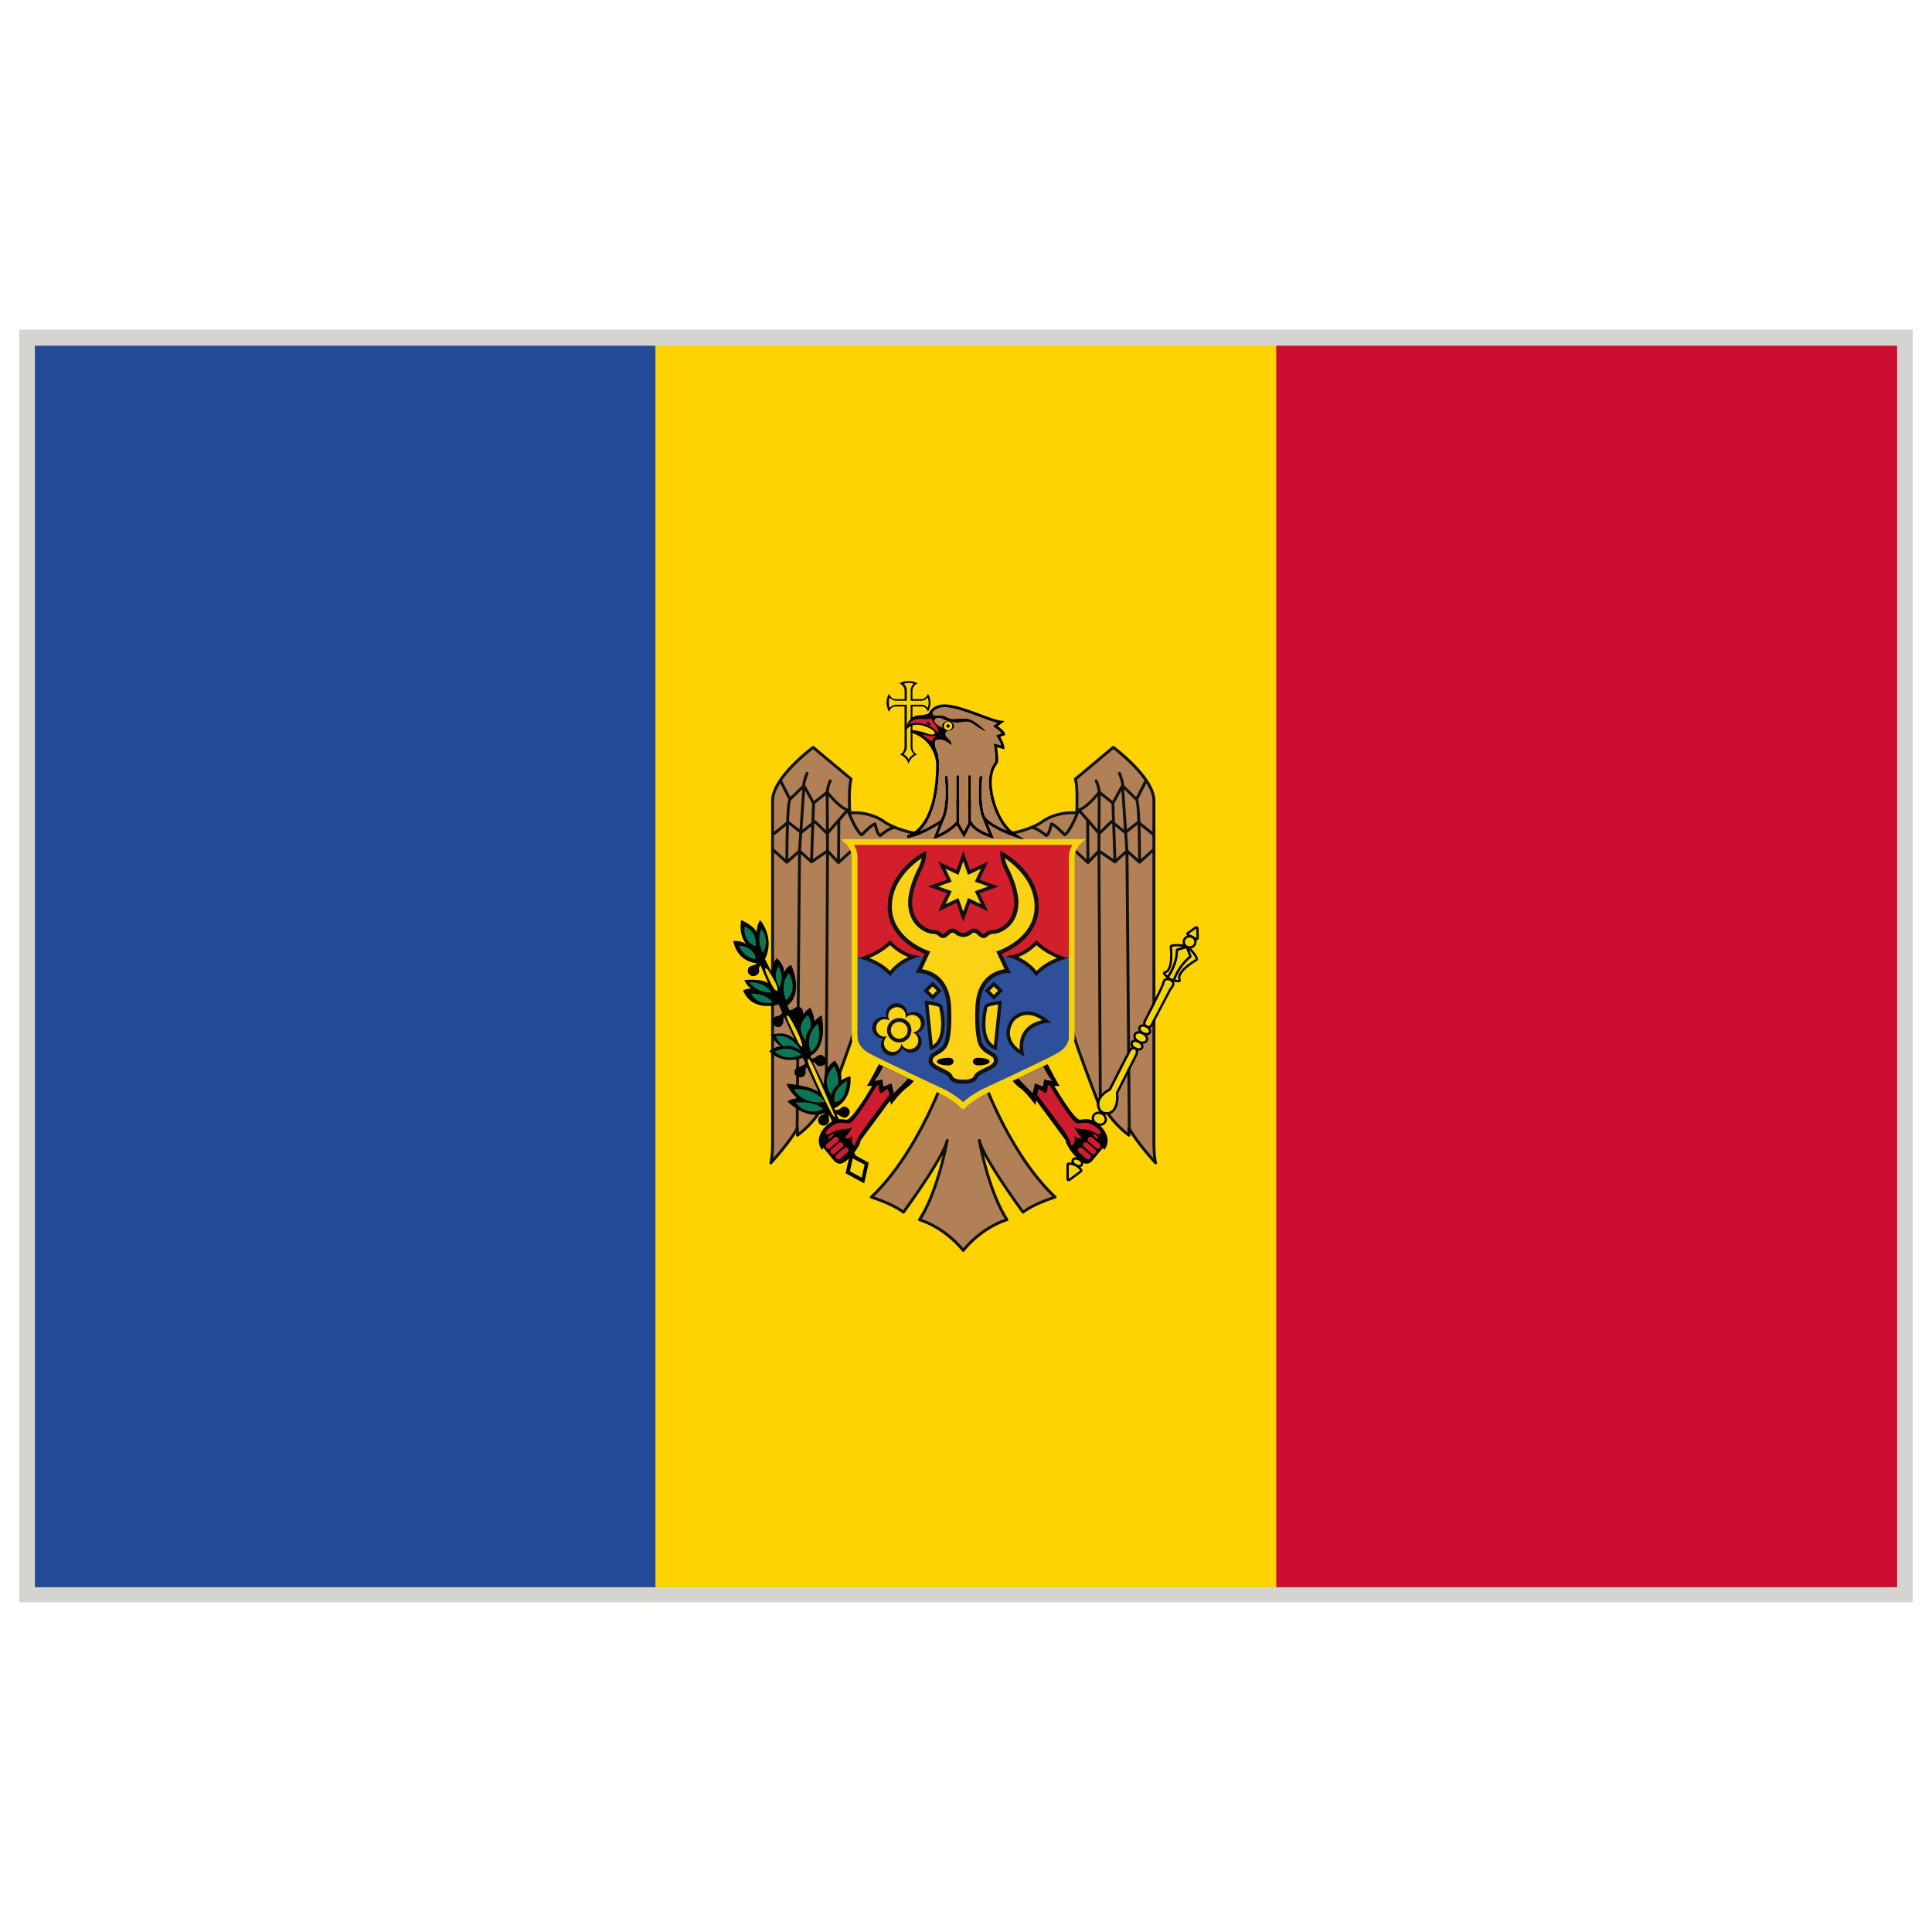 <svg xmlns="http://www.w3.org/2000/svg"
 version="1.1" 
 xmlns:xlink="http://www.w3.org/1999/xlink" width="512" height="512" x="0" y="0" viewBox="0 0 283.46 283.46" style="enable-background:new 0 0 512 512" xml:space="preserve">
 <g>
 <path fill="#d6d4d1" d="M2.835 48.375h277.794v186.714H2.835z" opacity="1" data-original="#d6d4d1"></path><path fill="#244b98" d="M5.118 50.721h91.074v182.155H5.118z" opacity="1" data-original="#244b98"></path><path fill="#ffd201" d="M96.192 50.721h91.073v182.155H96.192z" opacity="1" data-original="#ffd201"></path><path fill="#cb0d30" d="M187.25 50.721h91.09v182.155h-91.09z" opacity="1" data-original="#cb0d30"></path><path d="M136.167 101.796c-.353.8-.934.776-.934.776h-1.364v-1.208c0-.808.745-1.083.745-1.083-.4-.353-1.318-.353-1.318-.353s-.917 0-1.317.353c0 0 .745.275.745 1.083v1.208h-1.365s-.58.023-.941-.776c0 0-.345.564-.345 1.302s.368 1.326.368 1.326.243-.769.918-.769h1.357v5.961s0 .816-.698 1.075c0 0 .98.313 1.278 1.381.298-1.067 1.279-1.381 1.279-1.381-.698-.259-.698-1.075-.698-1.075v-5.961h1.356c.675 0 .918.769.918.769s.369-.589.369-1.326-.353-1.302-.353-1.302z" fill="#000000" opacity="1" data-original="#000000"></path><path fill="#f4d50a" d="M136.136 102.345c-.479.479-.918.463-.918.463h-1.6v-1.537c0-.628.438-.934.438-.934-.203-.126-.729-.149-.729-.149s-.519.023-.723.149c0 0 .439.306.439.934v1.537h-1.607s-.432.016-.918-.463c0 0-.259.815.023 1.521 0 0 .368-.471.879-.471h1.623v6.205s.055.518-.471 1.044c0 0 .754.446.754.901 0-.455.753-.901.753-.901-.526-.526-.463-1.044-.463-1.044v-6.205h1.615c.511 0 .879.471.879.471.292-.706.026-1.521.026-1.521z" opacity="1" data-original="#f4d50a"></path><path fill="#b18057" d="M169.303 167.925v-50.448c0-3.412-5.963-7.821-5.963-7.821l-5.569 4.66c.394 1.153.204 4.966.204 4.966-1.004-.103-3.169-.056-5.021 1.255-1.521 1.066-3.748 1.561-4.502 1.71l-2.26-1.765-1.561-2.801h-5.962l-3.562 4.26-1.012.282c-.824-.165-2.942-.659-4.409-1.687-1.852-1.311-4.008-1.357-5.013-1.255 0 0-.196-3.813.204-4.966l-5.562-4.66s-5.978 4.409-5.978 7.821v50.448s0 1.749-.251 2.706c0 0 2.918-3.161 3.914-5.17v1.105s3.46-2.455 4.213-5.664v1.701s4.063-10.479 4.063-11.437l12.936 7.68s-3.805 10.629-10.379 16.795c0 0 3.013.909 4.715 2.212 0 0 5.82-7.876 6.417-10.533 0 0-1.302 7.42-4.063 11.633 0 0 3.515.957 6.425 4.519 2.902-3.562 6.417-4.519 6.417-4.519-2.764-4.213-4.063-11.643-4.063-11.643.604 2.667 6.416 10.543 6.416 10.543 1.71-1.303 4.706-2.212 4.706-2.212-6.557-6.166-10.369-16.795-10.369-16.795l12.928-7.68c0 .957 4.063 11.437 4.063 11.437v-1.701c.755 3.209 4.222 5.664 4.222 5.664v-1.106c1.004 2.009 3.905 5.17 3.905 5.17-.249-.955-.249-2.704-.249-2.704z" opacity="1" data-original="#b18057"></path><path fill="#101211" d="M169.522 167.925v-50.449c0-3.475-5.805-7.813-6.057-7.993a.224.224 0 0 0-.267.008l-5.569 4.659c-.063.056-.094.149-.063.235.33.949.235 3.844.204 4.66-.172-.008-.329-.008-.502-.008-.957 0-2.792.172-4.438 1.325-1.43 1.004-3.563 1.498-4.314 1.647l-2.157-1.671-1.538-2.769a.217.217 0 0 0-.188-.11h-5.962a.22.22 0 0 0-.165.078l-3.522 4.213-.894.251c-.855-.173-2.871-.659-4.275-1.64-1.64-1.153-3.483-1.325-4.433-1.325-.172 0-.337 0-.502.008-.039-.816-.133-3.711.196-4.66a.218.218 0 0 0-.063-.235l-5.569-4.659a.213.213 0 0 0-.26-.008c-.242.181-6.048 4.519-6.048 7.993v50.448c0 .008-.008 1.732-.251 2.65-.016.094.016.194.11.244.078.047.188.021.251-.05.109-.116 2.338-2.549 3.545-4.493v.289c0 .078.048.148.11.188.078.03.157.03.22-.017.133-.088 2.714-1.946 3.883-4.559v.423c0 .104.07.196.173.212a.224.224 0 0 0 .243-.133c.376-1.005 3.562-9.202 4.016-11.171l12.521 7.429c-.518 1.357-4.252 10.896-10.269 16.545a.266.266 0 0 0-.063.203c.023.078.078.141.148.156.031.018 2.997.91 4.652 2.182a.25.25 0 0 0 .156.047.251.251 0 0 0 .142-.095c.188-.251 3.813-5.185 5.569-8.503-.604 2.518-1.78 6.637-3.562 9.366-.039.047-.047.126-.023.188s.079.107.142.141c.039 0 3.482.973 6.314 4.438.039.048.102.063.165.063h.07a.293.293 0 0 0 .095-.078c2.832-3.452 6.275-4.426 6.306-4.426a.272.272 0 0 0 .142-.141c.024-.063.017-.143-.017-.188-1.779-2.729-2.965-6.864-3.562-9.366 1.759 3.317 5.373 8.252 5.563 8.503a.162.162 0 0 0 .141.079c.063.017.109 0 .157-.031 1.663-1.271 4.612-2.163 4.644-2.182.079-.017.127-.078.157-.156.017-.063-.017-.142-.063-.203-6.023-5.647-9.75-15.188-10.269-16.553l12.513-7.421c.471 1.961 3.641 10.166 4.031 11.171.031.094.125.148.235.133a.224.224 0 0 0 .173-.212v-.423c1.176 2.611 3.749 4.471 3.875 4.56.063.047.141.047.221.016a.227.227 0 0 0 .108-.188v-.29c1.208 1.945 3.437 4.377 3.546 4.494.063.071.173.096.251.049.095-.049.142-.15.108-.244-.231-.911-.231-2.637-.231-2.644zm-.439-43.405c0 .008-.017.008-.017.017l-1.662 1.49c0-1.044-.016-3.021-.079-4.848l1.758 1.403zm0-2.486-1.771-1.428c-.063-1.521-.173-2.855-.329-3.318l1.208-2.361c.533.863.895 1.734.895 2.55v4.557zm-4.127.267.157 2.464-1.334 1.216-.155-4.746zm-1.364-1.632-.096-2.792 1.037-1.867.375 5.719zm1.348-4.864 1.632 1.608c.142.204.235 1.404.298 3.052v.008l-1.537 1.2zm1.962 5.186c.048 1.498.078 3.287.078 5.036l-1.429-1.279-.172-2.564zm-3.562-11.068c.611.471 3.092 2.455 4.598 4.62a.158.158 0 0 0-.079.078l-1.177 2.299-1.741-1.694c-.047-.761-.485-1.797-.502-1.844-.047-.109-.173-.165-.282-.109-.109.039-.156.164-.109.274.125.29.408 1.059.473 1.607 0 .008-.018.008-.018.017l-1.287 2.337-1.725-1.396a5.62 5.62 0 0 0-.472-1.639.217.217 0 0 0-.282-.103.221.221 0 0 0-.095.29c0 .008.346.729.424 1.499-.532.682-1.944 2.274-2.84 2.463l-.017.008c.031-1.099.063-3.264-.188-4.244zm-.235 10.895.078.063.173 5.154-1.914-1.303.016-2.313zm-1.647 1.004.031-5.161 1.586 1.271.077 2.416a.186.186 0 0 0-.22.039zm-2.825-2.902c.88-.368 1.884-1.459 2.433-2.095l-.03 4.856zm2.401 3.412-.016 2.433-1.191 1.255-.031-5.115zm-7.953-1.623c1.537-1.083 3.278-1.248 4.188-1.248.188 0 .36.008.502.024-.394.925-1.021 2.235-1.537 2.714-.471-.471-1.506-1.475-1.944-1.53-.109-.016-.221.071-.234.165-.143.667-.377 1.311-.533 1.498-.283-.228-.973-.753-1.538-.988.373-.189.749-.4 1.096-.635zm-27.7-1.248c.902 0 2.644.165 4.189 1.248.345.235.722.446 1.105.635-.572.235-1.271.761-1.553.988-.157-.188-.385-.831-.525-1.498-.023-.094-.126-.181-.235-.165-.439.056-1.475 1.06-1.945 1.53-.526-.479-1.153-1.781-1.546-2.714.157-.016.322-.024.51-.024zm-6.079-9.538 5.334 4.463c-.267.98-.235 3.146-.204 4.244l-.016-.008c-.895-.188-2.298-1.781-2.824-2.463a4.69 4.69 0 0 1 .416-1.499c.055-.109.008-.228-.094-.29a.23.23 0 0 0-.29.103 5.275 5.275 0 0 0-.455 1.639l-1.741 1.396-1.287-2.337c0-.009 0-.009-.008-.017.07-.549.346-1.317.479-1.607a.215.215 0 0 0-.125-.274c-.103-.056-.235 0-.275.109-.023.047-.455 1.083-.51 1.844l-1.741 1.694-1.177-2.299a.128.128 0 0 0-.078-.078c1.505-2.165 3.999-4.15 4.596-4.62zm2.306 11.758-.032-4.856c.55.636 1.562 1.727 2.433 2.095zm1.247-.777-.039 5.115-1.192-1.255-.016-2.433zm-3.302-.086 1.632 1.601.016 2.313-1.914 1.303.181-5.154zm-.063-.471.078-2.416 1.585-1.271.031 5.161-1.475-1.436c-.062-.069-.148-.069-.219-.038zm-3.703.126c-.008-.008-.016-.008-.016-.008.063-1.647.173-2.848.299-3.052l1.639-1.608-.399 5.868zm1.483 1.71-.172 2.564-1.436 1.279c.008-1.749.031-3.538.094-5.036zm.423.118 1.334-1.066-.165 4.746-1.333-1.216zm.039-.573.385-5.719 1.027 1.867-.094 2.792zm-3.262-6.801 1.192 2.361c-.157.463-.259 1.797-.322 3.318l-1.78 1.428v-4.558c0-.807.36-1.686.91-2.549zm-.91 7.656 1.757-1.403a153.22 153.22 0 0 0-.078 4.848l-1.647-1.49c-.016-.009-.023-.009-.031-.017zm0 45.342v-42.839l1.741 1.576h.016a.188.188 0 0 0 .268 0h.008l1.498-1.341-.346 40.179c-.769 1.442-2.455 3.452-3.311 4.425.126-.911.126-1.946.126-2zm3.655-1.789v-.675a.214.214 0 0 0-.047-.133l.346-40.007 1.403 1.286s.008 0 .008.008c.032.023.071.047.11.047h.024c.016 0 .023-.008.039-.008.031-.008.055-.008.078-.023l2.024-1.38-.196 35.605c-.588 2.503-2.91 4.566-3.789 5.28zm40.368-14.967c0-.071-.047-.142-.108-.188a.252.252 0 0 0-.222.009l-12.928 7.672c-.086.047-.125.157-.094.259.039.102 3.805 10.465 10.166 16.63-.8.281-2.855 1.004-4.251 2.009-.862-1.177-5.72-7.915-6.252-10.284-.032-.117-.142-.188-.252-.164a.218.218 0 0 0-.172.25c.016.07 1.294 7.227 3.944 11.469-.869.3-3.646 1.412-6.086 4.301-2.447-2.889-5.217-3.985-6.088-4.283 2.644-4.26 3.923-11.414 3.938-11.482.023-.117-.055-.229-.165-.244a.2.2 0 0 0-.251.158c-.541 2.367-5.404 9.105-6.26 10.282-1.389-1.005-3.443-1.728-4.26-2.009 6.378-6.165 10.135-16.527 10.175-16.63a.224.224 0 0 0-.095-.259l-12.936-7.672a.221.221 0 0 0-.22 0 .221.221 0 0 0-.109.181c0 .611-2.04 6.142-3.624 10.291v-.063l.188-36.015 1.239 1.311c.047.047.094.07.156.07a.19.19 0 0 0 .142-.055l2.307-2.11a.205.205 0 0 0 .016-.298.21.21 0 0 0-.298-.016l-1.946 1.78.048-5.656 1.02-1.177c.329.816 1.231 2.919 2.008 3.437a.215.215 0 0 0 .274-.031c.573-.597 1.287-1.239 1.647-1.459.157.666.455 1.568.879 1.623h.023a.225.225 0 0 0 .142-.047c.518-.424 1.482-1.106 1.866-1.106a.243.243 0 0 0 .126-.039c1.114.455 2.228.714 2.784.824a.224.224 0 0 0 .103 0l1.004-.29a.29.29 0 0 0 .11-.071l3.49-4.188h5.741l1.498 2.697c.018.031.031.055.057.07l2.27 1.758c.047.039.107.047.172.039a15.73 15.73 0 0 0 2.887-.84.172.172 0 0 0 .109.039c.394 0 1.35.683 1.883 1.106a.18.18 0 0 0 .127.047h.031c.424-.055.721-.957.877-1.623.36.22 1.066.862 1.646 1.459a.208.208 0 0 0 .268.031c.784-.518 1.68-2.62 2.01-3.437l1.02 1.177.047 5.656-1.945-1.78c-.078-.079-.22-.071-.297.016-.08.086-.063.219.016.298l2.307 2.11a.223.223 0 0 0 .143.055.206.206 0 0 0 .156-.07l1.239-1.311.204 35.904v.172c-1.605-4.152-3.644-9.681-3.644-10.293zm7.843 14.292v.675c-.877-.714-3.199-2.776-3.779-5.271l-.204-35.613 2.022 1.38c.031.016.063.016.08.023.016 0 .031.008.047.008h.016c.047 0 .078-.023.109-.047 0-.008.016-.008.016-.008l1.396-1.286.346 40.007a.204.204 0 0 0-.049.132zm.471.039-.329-40.179 1.49 1.341c.047.032.077.056.142.056a.177.177 0 0 0 .125-.056h.016l1.742-1.576v42.839c0 .055.018 1.09.125 2-.847-.972-2.541-2.982-3.311-4.425z" opacity="1" data-original="#101211"></path><path d="m148.922 122.795 1.695.558-1.509-.941c-2.792-1.758-3.819-6.417-3.563-8.315.149-1.114.426-1.514.629-1.813.125-.195.25-.376.273-.658.039-.455-.086-1.467-.156-1.985l1.082.299-.021-.307c-.039-.533-.395-1.185-.598-1.529l.723-.267-.021-.173c-.047-.321-.637-.815-1.061-1.121l1.014-.754-.541-.055c-.613-.063-1.728-.479-2.91-.918-1.642-.611-3.5-1.294-4.919-1.443-1.78-.18-2.518.714-2.808 1.311-.283.117-.69.212-1.295.251-1.992.125-2.008 2.196-2.008 2.196 1.035-1.373 2.784-.651 3.671-.165.879.494.745 1.146-.737.597a6.886 6.886 0 0 0-1.192-.322c-.525-.109-.847-.117-1.051-.086v.321c2.36.714 3.278 2.408 3.616 3.797.086.432.117.737.117.737 0 9.79-4.235 10.52-4.275 10.527l.048.416c1.475-.149 3.647-1.381 4.659-1.992l-.832 2.117.424-.133c1.42-.447 2.558-1.436 3.005-1.859l1.059 1.797.949-1.813c.87 1.2 2.896 1.797 2.989 1.828l.414.117-.854-2.149c.017-.016.022-.023.039-.031 1.42 1.105 3.82 1.913 3.945 1.96zm-4.996-8.966a.222.222 0 0 0-.235.188c-.299 3.733.147 5.451.549 6.236l.831 2.086c-.705-.267-2.055-.878-2.502-1.796l-.102-.22v-6.385a.217.217 0 0 0-.213-.211.214.214 0 0 0-.211.211v6.88l-.628 1.177-.683-1.161v-6.896a.216.216 0 0 0-.211-.211.217.217 0 0 0-.213.211v6.605l-.039.047c-.016.008-1.113 1.185-2.588 1.789l.854-2.182c.393-.808.816-2.541.518-6.181-.008-.11-.117-.196-.228-.188a.21.21 0 0 0-.195.228c.36 4.424-.377 5.883-.69 6.307-.447.282-1.758 1.083-3.052 1.632 1.239-1.153 2.714-3.647 2.879-9.045.016-.36.016-.667.008-.941v-.023c-.016-.683-.102-1.113-.165-1.356-.094-.393-.965-2.048.056-2.118 1.012-.079 1.938.878 1.938.878s.203-.471-.542-1.113c-.761-.628 0-1.067 0-1.067l-1.286-.729c-1.271-.737-.393-1.451.439-1.02.823.432 1.969.659 2.855.51s1.185-.149 2.009.471c.832.62 1.678.918 1.678.918s-1.223-1.255-2.219-1.726c-.997-.471-2.111-.047-2.95-.173-.848-.134-.738-.597-2.056-.502-.784.055-.753-.274-.612-.541.354-.385.98-.729 2.079-.62 1.365.142 3.192.816 4.809 1.42.979.369 1.866.69 2.519.848l-.65.486.242.172c.434.299.85.651 1.021.863l-.831.313.156.22c.008.008.446.659.604 1.239l-1.092-.298.057.321c0 .023.244 1.64.194 2.213-.016.172-.086.267-.202.446-.213.314-.533.785-.697 1.993-.244 1.788.523 5.671 2.697 7.876-1.191-.502-2.88-1.342-3.351-2.229h-.009c-.307-.839-.604-2.486-.346-5.624a.21.21 0 0 0-.194-.228z" fill="#000000" opacity="1" data-original="#000000"></path><path fill="#b28056" d="M145.125 114.033c.164-1.208.486-1.679.699-1.993.116-.18.188-.274.202-.446.048-.573-.194-2.189-.194-2.213l-.057-.321 1.092.298c-.158-.58-.598-1.231-.604-1.239l-.156-.22.831-.313c-.172-.212-.588-.564-1.021-.863l-.244-.172.652-.486c-.652-.157-1.539-.479-2.52-.848-1.616-.604-3.443-1.278-4.809-1.42-1.099-.109-1.726.235-2.079.62-.141.267-.172.596.612.541 1.317-.095 1.208.368 2.056.502.839.126 1.953-.298 2.949.173s2.221 1.726 2.221 1.726-.848-.298-1.68-.918c-.822-.62-1.122-.62-2.008-.471-.887.149-2.032-.078-2.855-.51-.832-.432-1.71.282-.439 1.02l1.286.729s-.761.439 0 1.067c.745.643.542 1.113.542 1.113s-.926-.957-1.938-.878c-1.021.07-.149 1.726-.056 2.118.063.243.149.674.165 1.356v.023c.008.274.008.581-.008.941-.165 5.397-1.64 7.892-2.879 9.045 1.294-.549 2.604-1.35 3.052-1.632.313-.424 1.051-1.883.69-6.307a.211.211 0 0 1 .195-.228c.11-.008.22.078.228.188.299 3.64-.125 5.373-.518 6.181l-.854 2.182c1.475-.604 2.572-1.781 2.588-1.789l.039-.047v-6.604c0-.109.095-.211.213-.211.117 0 .211.102.211.211v6.895l.683 1.161.628-1.177V113.938c0-.109.094-.211.212-.211.117 0 .211.102.211.211v6.386l.103.22c.447.918 1.798 1.529 2.502 1.796l-.831-2.086c-.4-.785-.848-2.503-.549-6.236.016-.11.117-.196.234-.188s.203.109.195.228c-.26 3.138.041 4.785.346 5.624h.009c.471.887 2.157 1.727 3.351 2.229-2.172-2.207-2.94-6.09-2.698-7.878z" opacity="1" data-original="#b28056"></path><path d="M139.972 106.517c0 .385-.392.69-.87.69-.486 0-.871-.306-.871-.69s.385-.689.871-.689c.478 0 .87.306.87.689z" fill="#000000" opacity="1" data-original="#000000"></path><path fill="#ffd201" d="M139.713 106.517a.612.612 0 1 1-1.224 0 .612.612 0 0 1 1.224 0z" opacity="1" data-original="#ffd201"></path><path d="M139.353 106.517c0 .142-.11.251-.251.251a.254.254 0 0 1-.26-.251c0-.141.118-.259.26-.259.14.001.251.119.251.259z" fill="#000000" opacity="1" data-original="#000000"></path><path fill="#cf1f31" d="M137.297 106.447c-.354-.439-.62-.996-.62-.996s-.47.094-1.679.039c-1.216-.063-1.631.761-1.631.761 2.698-.847 4.354 1.396 4.354 1.396s-.063-.76-.424-1.2zm-1.302-.533c.486-.204.51.557.51.557-.887-.267-.51-.557-.51-.557z" opacity="1" data-original="#cf1f31"></path><path fill="#cf1c30" d="M135.297 107.679s1.09.463 2.031.274c0 0-.588.667-.611.84 0 0-1.036-.605-1.42-1.114z" opacity="1" data-original="#cf1c30"></path><path fill="#f5d50a" d="M155.7 155.145c2.039-1.208 1.961-2.948 1.961-2.995v-26.296c0-1.239.784-1.969.815-1.992l.832-.745h-35.959l.808.745c.031.023.809.753.809 1.992v26.271c0 .07-.079 1.812 1.969 3.02.392.235 11.178 5.391 11.335 5.469.023.008 1.961 1.051 2.722 1.944.009.009.017.009.024.017.016.016.016.022.023.039.023.016.047.022.07.03.016.01.031.024.047.032a.425.425 0 0 0 .157.039h.008a.36.36 0 0 0 .156-.039c.017-.008.032-.022.048-.032.023-.008.047-.016.07-.03.008-.017.016-.023.023-.039.008-.008.016-.008.023-.017.761-.895 2.697-1.938 2.697-1.938.176-.077 10.97-5.246 11.362-5.475zm-11.742 4.707c-.069.048-1.68.91-2.645 1.819-.957-.909-2.565-1.771-2.659-1.819-.095-.047-9.484-4.368-11.288-5.437-1.577-.935-1.546-2.188-1.538-2.267v-26.296c0-.808-.259-1.436-.518-1.883h32.006a3.781 3.781 0 0 0-.503 1.883v26.312c0 .063.031 1.317-1.553 2.251-1.804 1.069-11.177 5.39-11.302 5.437z" opacity="1" data-original="#f5d50a"></path><path d="M161.363 165.117c-1.208-1.114-2.008-.949-2.901-.832-.689.087-2.901-3.482-3.767-4.941.408 0 .785-.039.785-.039-.22-.181-1.334-2.321-1.772-3.178-1.412.683-3.373 1.624-5.131 2.472.204.268.549.65 1.067 1.027.909.636 2.274 2.494 2.274 2.494l.125-.65 4.313 5.844c.108.941 1.442 2.558 2.416 3.2.957.637 1.567-.307 1.567-.307l1.49-1.805.188.321c.868-1.065.554-2.502-.654-3.606z" fill="#000000" opacity="1" data-original="#000000"></path><g fill="#cf1c30"><path d="m153.691 159.146.36.174s3.076 5.248 3.906 5.436c.832.188 1.381-.376 2.525.377s1.178 1.238.801 1.294c-.378.063-.754-.485-1.727-.65-.975-.181-1.663-.095-1.932-.438 0 0 .205.549.646 1.066.454.541.347.644.347.644s-.566.094-.988-.394c0 0 .267 1.105-.408 1.45 0 0-.268-1.09-1.333-2.518-1.067-1.428-3.734-4.989-3.734-4.989l.235-.862 1.051.714c0-.001.361-.589.251-1.304zM159.638 170.113a.379.379 0 0 1-.251-.103l-1.098-.949a.398.398 0 0 1-.05-.563.397.397 0 0 1 .565-.039l1.098.949a.398.398 0 0 1-.264.705zM160.406 169.344a.429.429 0 0 1-.251-.103l-1.098-.949a.398.398 0 0 1-.049-.563.398.398 0 0 1 .564-.04l1.1.949a.409.409 0 0 1 .047.573.41.41 0 0 1-.313.133z" fill="#cf1c30" opacity="1" data-original="#cf1c30"></path><path d="M161.081 168.544a.393.393 0 0 1-.267-.102l-1.099-.949a.399.399 0 0 1-.031-.565.398.398 0 0 1 .564-.039l1.099.949c.157.142.188.399.03.563a.397.397 0 0 1-.296.143zM160.987 167.07a.179.179 0 0 1-.095-.039l-.472-.408a.145.145 0 1 1 .187-.221l.473.4a.152.152 0 0 1 .016.22c-.031.024-.062.048-.109.048z" fill="#cf1c30" opacity="1" data-original="#cf1c30"></path>
 </g><path fill="#b07f57" d="M153.049 156.449c-.031.016-.079.03-.11.055-.784.376-1.632.784-2.494 1.2-.346.165-.706.337-1.067.502.455.557 2.136 2.173 2.136 2.173l.329-1.42 1.178.455.203-1.083c.377.243 1.177.243 1.177.243-.363-.228-1.117-1.662-1.352-2.125z" opacity="1" data-original="#b07f57"></path><path fill="#d31f2c" d="M141.314 123.971h-16.003c.259.447.518 1.075.518 1.883v26.296c-.008.077-.039 1.333 1.538 2.267 1.804 1.067 11.193 5.39 11.288 5.437.094.048 1.702.91 2.659 1.819.965-.909 2.573-1.771 2.644-1.819.125-.047 9.5-4.368 11.306-5.437 1.585-.934 1.553-2.188 1.553-2.251v-26.312c0-.808.251-1.436.503-1.883z" opacity="1" data-original="#d31f2c"></path><path fill="#2e509b" d="M125.828 152.15c-.008.077-.039 1.333 1.538 2.267 1.804 1.067 11.193 5.39 11.288 5.437.094.048 1.702.91 2.659 1.819.965-.909 2.572-1.771 2.645-1.819.125-.047 9.498-4.368 11.303-5.437 1.587-.934 1.555-2.188 1.555-2.251v-11.798H125.83z" opacity="1" data-original="#2e509b"></path><path fill="#fcd217" d="M152.107 133.009c0-4.966-5.036-7.68-5.036-7.68 0 1.074.689 2.338.689 2.338 1.396 2.8 1.365 4.651 1.365 4.651 0 3.632-2.849 4.393-3.24 4.393-.385 0-.854.087-1.238.471-.385.393-.832-.078-1.186-.399-.369-.33-.793-.338-1.146.016-.353.353-.98.384-.98.384h-.024s-.628-.031-.98-.384c-.346-.354-.777-.346-1.138-.016-.361.321-.8.792-1.192.399-.385-.384-.855-.471-1.239-.471-.393 0-3.232-.761-3.232-4.393 0 0-.031-1.852 1.357-4.651 0 0 .698-1.264.698-2.338 0 0-5.044 2.714-5.044 7.68 0 4.958 5.53 6.762 5.53 6.762l-1.263 2.69s4.432-.063 4.432 5.773c0 0 .204 4.188-.675 5.318-.878 1.129-2.031.98-2.031 2.086 0 1.1 2.612 1.476 2.934 2.33.329.849 1.859.723 1.859.723s1.529.126 1.851-.723c.328-.854 2.935-1.23 2.935-2.33 0-1.104-1.151-.957-2.03-2.086-.879-1.13-.674-5.318-.674-5.318 0-5.837 4.432-5.773 4.432-5.773l-1.264-2.69c0-.001 5.53-1.804 5.53-6.762z" opacity="1" data-original="#fcd217"></path><path fill="#101211" d="M141.533 158.998c-.11 0-.188 0-.22-.008-.008.008-.087.008-.188.008-.479 0-1.616-.086-1.93-.926-.109-.268-.69-.55-1.208-.792-.815-.394-1.749-.839-1.749-1.641 0-.808.518-1.104 1.012-1.403.345-.203.737-.432 1.082-.862.659-.863.667-3.985.612-5.123 0-5.42-3.954-5.482-4.126-5.482h-.471l.195-.424 1.122-2.4c-1.208-.486-5.42-2.519-5.42-6.935 0-5.091 4.988-7.821 5.2-7.938l.439-.235v.494c0 1.146-.706 2.424-.729 2.486-1.333 2.675-1.325 4.479-1.325 4.495 0 3.326 2.549 4.095 2.934 4.095.588 0 1.082.188 1.451.564.063.063.094.063.117.063.149 0 .393-.235.573-.4l.086-.078c.486-.432 1.106-.416 1.554.031.227.212.65.29.784.298.133-.008.557-.086.776-.298.447-.447 1.066-.463 1.553-.031l.088.078c.18.165.432.4.58.4.016 0 .047 0 .109-.063.376-.376.861-.564 1.451-.564.393 0 2.926-.769 2.926-4.087 0-.023.016-1.828-1.318-4.519-.021-.047-.729-1.325-.729-2.471v-.494l.445.235c.213.117 5.192 2.848 5.192 7.938 0 4.416-4.213 6.448-5.412 6.935l1.317 2.833-.479-.009c-.164 0-4.125.063-4.125 5.468-.058 1.152-.05 4.274.609 5.139.348.432.736.659 1.083.862.502.299 1.021.597 1.021 1.403 0 .802-.94 1.247-1.756 1.641-.521.242-1.101.524-1.201.792-.317.839-1.454.925-1.925.925zm-.227-.605c.047 0 .117.009.228.009.267 0 1.177-.039 1.364-.541.188-.495.832-.793 1.507-1.122.658-.313 1.412-.676 1.412-1.1 0-.446-.204-.588-.723-.886-.368-.212-.84-.487-1.247-1.013-.917-1.186-.761-5.083-.745-5.516 0-4.948 3.1-5.858 4.283-6.024l-1.225-2.604.32-.109c.057-.016 5.313-1.797 5.313-6.479 0-3.805-3.123-6.26-4.361-7.092.165.816.589 1.593.597 1.608 1.412 2.84 1.396 4.715 1.396 4.793 0 3.828-2.987 4.683-3.536 4.683-.433 0-.771.134-1.027.393a.723.723 0 0 1-.532.235c-.386 0-.699-.29-.98-.549l-.086-.079c-.157-.133-.471-.25-.729 0-.417.424-1.1.479-1.178.479-.134 0-.808-.055-1.231-.479-.251-.25-.565-.133-.722 0l-.087.079c-.282.259-.604.549-.98.549a.744.744 0 0 1-.541-.235c-.259-.259-.596-.393-1.027-.393-.549 0-3.53-.854-3.53-4.683-.008-.078-.023-1.953 1.389-4.785.008-.016.439-.8.596-1.616-1.247.832-4.369 3.295-4.369 7.092 0 4.683 5.264 6.464 5.318 6.479l.322.109-1.216 2.604c.471.07 1.239.251 2 .761 1.035.698 2.274 2.181 2.274 5.271.017.424.181 4.321-.745 5.507-.407.524-.87.801-1.247 1.013-.51.298-.714.438-.714.886 0 .424.745.785 1.412 1.1.675.329 1.311.627 1.498 1.122.196.502 1.099.541 1.373.541.097.001.168-.008.176-.008z" opacity="1" data-original="#101211"></path><path fill="#fcd215" d="m135.967 145.316.98-.982.982.98-.98.983z" opacity="1" data-original="#fcd215"></path><path fill="#101211" d="m136.834 146.689-1.342-1.342 1.342-1.341 1.342 1.341zm-.619-1.342.619.62.62-.62-.62-.619z" opacity="1" data-original="#101211"></path>
 <path fill="#fcd215" d="m144.95 145.39.981-.98.981.981-.982.981z" opacity="1" data-original="#fcd215"></path><path fill="#101211" d="m145.816 146.689-1.342-1.342 1.342-1.341 1.341 1.341zm-.62-1.342.62.62.619-.62-.619-.619z" opacity="1" data-original="#101211"></path><path fill="#fcd215" d="M135.939 147.09s1.978.229 2.095.604c.11.377 1.161 5.021-1.396 6.056z" opacity="1" data-original="#fcd215"></path><path fill="#101211" d="m136.418 154.111-.761-7.313.313.04c1.42.164 2.197.423 2.307.784.016.047 1.357 5.191-1.545 6.361zm-.188-6.724.627 5.971c2.024-1.256.941-5.547.926-5.595-.094-.093-.784-.265-1.553-.376z" opacity="1" data-original="#101211"></path><path fill="#fcd215" d="M146.726 147.09s-1.97.229-2.086.604c-.11.377-1.169 5.021 1.388 6.056z" opacity="1" data-original="#fcd215"></path><path fill="#101211" d="m146.247 154.111-.313-.126c-2.895-1.17-1.553-6.314-1.537-6.361.102-.361.878-.62 2.298-.784l.321-.04zm.196-6.724c-.769.109-1.467.282-1.575.408.008.016-1.084 4.307.948 5.563z" opacity="1" data-original="#101211"></path><path fill="#fcd215" d="M126.832 140.57s2.307-.784 3.742-2.259c0 0 1.632 1.726 3.459 2.056 0 0-2.133.674-3.436 2.479.001 0-1.129-1.428-3.765-2.276z" opacity="1" data-original="#fcd215"></path><path fill="#101211" d="m130.605 143.269-.212-.267c-.008-.016-1.122-1.373-3.64-2.189l-.737-.243.737-.251c.023-.008 2.268-.769 3.632-2.181l.188-.196.181.196c.016.008 1.6 1.671 3.317 1.978l1.021.18-.988.314c-.016.008-2.063.674-3.303 2.385zm-3.043-2.715c1.655.644 2.62 1.491 3.021 1.898.848-1.066 1.945-1.71 2.651-2.04-1.224-.447-2.251-1.357-2.659-1.741-.981.926-2.252 1.562-3.013 1.883z" opacity="1" data-original="#101211"></path><path fill="#fcd215" d="M155.81 140.57s-2.306-.784-3.733-2.259c0 0-1.632 1.726-3.451 2.056 0 0 2.133.674 3.438 2.479-.003 0 1.125-1.428 3.746-2.276z" opacity="1" data-original="#fcd215"></path><path fill="#101211" d="m152.045 143.269-.205-.273c-1.238-1.711-3.278-2.377-3.295-2.385l-.987-.314 1.021-.18c1.727-.307 3.295-1.97 3.312-1.978l.188-.196.188.196c1.363 1.412 3.607 2.173 3.625 2.181l.736.251-.736.243c-2.512.816-3.625 2.175-3.643 2.189zm-2.636-2.855c.706.329 1.805.973 2.668 2.04.391-.407 1.348-1.255 3.012-1.898-.754-.321-2.039-.957-3.012-1.882-.409.382-1.429 1.293-2.668 1.74z" opacity="1" data-original="#101211"></path><path fill="#fcd215" d="m141.329 125.619.847 2.393 2.283-1.091-1.084 2.283 2.385.855-2.385.847 1.084 2.291-2.283-1.091-.847 2.385-.848-2.385-2.29 1.091 1.09-2.291-2.392-.847 2.392-.855-1.09-2.283 2.29 1.091z" opacity="1" data-original="#fcd215"></path><path fill="#101211" d="m141.329 135.26-.996-2.8-2.683 1.278 1.278-2.683-2.801-.996 2.801-.997-1.278-2.675 2.683 1.264.996-2.793.996 2.793 2.676-1.264-1.271 2.675 2.792.997-2.792.996 1.271 2.683-2.676-1.278zm-.706-3.506.706 1.977.698-1.977 1.897.901-.901-1.898 1.977-.697-1.978-.706.896-1.891-1.892.901-.698-1.977-.706 1.977-1.891-.901.902 1.891-1.977.706 1.977.697-.902 1.898z" opacity="1" data-original="#101211"></path><path fill="#fcd215" d="M153.551 149.843s-4.346.204-3.608 4.676c0 0-3.413-1.733-1.381-4.849 0 0 1.867-2.377 4.989.173z" opacity="1" data-original="#fcd215"></path><path fill="#101211" d="m150.288 154.972-.455-.228c-.063-.031-1.656-.854-2.069-2.408-.243-.894-.048-1.843.579-2.808.048-.071.896-1.131 2.416-1.131.957 0 1.945.425 2.966 1.247l.521.425-.677.022c-.017.008-1.789.104-2.776 1.334-.61.753-.801 1.78-.597 3.043zm.47-6.062c-1.271 0-1.992.901-2.008.918-.525.814-.699 1.624-.494 2.377.228.863.902 1.475 1.371 1.813-.108-1.177.158-2.157.771-2.911.737-.925 1.819-1.285 2.511-1.428-.739-.503-1.461-.769-2.151-.769zM134.575 148.556a1.554 1.554 0 0 0-1.436.251 1.578 1.578 0 0 0-2.855-.965c-.322.439-.377.98-.212 1.443a1.584 1.584 0 0 0-1.451.22 1.579 1.579 0 0 0-.346 2.204 1.56 1.56 0 0 0 1.311.644 1.598 1.598 0 0 0-.251 1.443 1.577 1.577 0 0 0 1.992 1.012c.51-.165.879-.564 1.02-1.044.291.408.761.684 1.295.684.87 0 1.576-.706 1.576-1.584a1.55 1.55 0 0 0-.675-1.287c.479-.156.879-.51 1.044-1.027a1.576 1.576 0 0 0-1.012-1.994zm-2.44 3.853c-.298-.433-.8-.69-1.333-.675.321-.416.416-.974.235-1.476a1.572 1.572 0 0 0 1.482-.235 1.547 1.547 0 0 0 .675 1.333 1.6 1.6 0 0 0-1.059 1.053z" opacity="1" data-original="#101211"></path><path fill="#fcd311" d="M134.23 148.971a1.278 1.278 0 0 0-1.404.439 1.27 1.27 0 0 0-.471-1.396 1.288 1.288 0 0 0-1.788.283 1.272 1.272 0 0 0-.008 1.482 1.269 1.269 0 0 0-1.482.008 1.28 1.28 0 0 0-.283 1.788c.33.455.895.62 1.396.471a1.278 1.278 0 0 0-.439 1.404 1.288 1.288 0 0 0 1.616.824c.526-.174.863-.659.879-1.186.173.494.644.847 1.2.847a1.27 1.27 0 0 0 .424-2.471 1.289 1.289 0 0 0 1.185-.879 1.284 1.284 0 0 0-.825-1.614zm-2.063 3.657a1.273 1.273 0 0 0-1.554-.793 1.286 1.286 0 0 0 .274-1.733c.558.386 1.311.26 1.718-.267-.18.644.165 1.326.801 1.553a1.286 1.286 0 0 0-1.239 1.24z" opacity="1" data-original="#fcd311">
 </path><path fill="#101211" d="M131.382 152.855a1.79 1.79 0 0 1-1.153-2.252 1.805 1.805 0 0 1 2.26-1.152 1.786 1.786 0 0 1 1.146 2.26 1.78 1.78 0 0 1-2.253 1.144z" opacity="1" data-original="#101211"></path><path fill="#fcd311" d="M131.555 152.33a1.227 1.227 0 0 1-.792-1.553 1.227 1.227 0 0 1 1.553-.792c.651.203 1.004.9.801 1.553a1.239 1.239 0 0 1-1.562.792z" opacity="1" data-original="#fcd311"></path><path d="M139.909 155.743s.008-.598-.823-.55c-.84.048-1.624.195-1.624.558 0 .353.823.563 1.632.563.807 0 .815-.571.815-.571zM142.741 155.743s-.008-.598.831-.55c.832.048 1.616.195 1.616.558 0 .353-.823.563-1.632.563-.807 0-.815-.571-.815-.571zM127.46 170.592l-.667 3.035-2.729-1.49.486-2.196-2.91-6.347s-.126.165 0 .69c.125.524-.69 1.239-1.396.628 0 0-.439-.479-.079-1.004.361-.525.612-.196.91-.604 0 0-2.416 1.255-5.554-1.702 0 0 .408-.353 1.49-.463 0 0-.988-.697-1.631-2.126 0 0 2.996.096 4.706 1.186l-1.694-3.632s-.282.234-.188.689c.11.447-.533 1.138-1.286.659-.737-.479-.173-1.312.142-1.334.306-.031 1.035-.36 1.098-.644l-.393-.729s-2.854 1.161-4.91-.98c0 0 .863-.714 1.694-.714 0 0-.926-.571-1.467-1.639 0 0 1.969-.84 3.476.572l-1.507-3.232s-.165.188-.109.503c.047.313-.22 1.043-.816.98-.604-.063-1.082-.637-.675-1.248.424-.597.628-.133 1.146-.658l.173-.204-.533-1.224s-3.836 1.255-5.209-2.04c0 0 .361-.268 1.2-.282 0 0-.557-.204-1.012-1.255 0 0 2.589-.268 3.475.479l-1.105-2.628s-.322.259-.204.729c.109.485-.557 1.059-1.2.775-.636-.281-.533-1.09-.212-1.31.313-.212.863-.188 1.091-.519 0 0-2.816-.016-3.483-3.255 0 0 1.247-.094 1.938.494 0 0-1.2-1.216-.769-3.569 0 0 2.031.918 2.243 1.805 0 0 .126-1.42.558-1.773 0 0 2.22 2.558.698 5.703l1.066 2.143s-.22-1.317.659-2.274c0 0 1.169 1.012 1.051 2.102 0 0 .416-.918 1.06-1.105 0 0 1.938 4.063-.55 5.938l.267.667s.416.048.863-.306c.447-.361 1.012-.039 1.105.337.095.377.04.604.04.604s.619-.81 1.129-.941c0 0 .62 1.357.526 1.953 0 0 .564-.564 1.074-.879 0 0 1.106 4.542-1.64 5.962l.134.369s.416.078.871-.338c.446-.407.94-.031 1.176.243.251.282.095.926-.203 1.074-.299.149-.785.299-1.146-.148-.361-.455-.455-.229-.455-.229l1.64 3.312s-.322-2.463 1.6-3.608c0 0 1.185 1.71.887 2.918 0 0 .8-.518 1.365-.588 0 0 .471 3.365-2.346 4.684l.109.281s.526.018.902-.353c.377-.385.957-.094 1.161.282.212.368-.047.934-.447 1.122-.392.188-.965-.26-.965-.26s-.298-.243-.439-.188l2.777 6.031z" fill="#000000" opacity="1" data-original="#000000"></path><g fill="#0c7754"><path d="M108.391 138.735s2.22.031 2.502 1.953c0 0-1.57.102-2.502-1.953zM109.222 135.966s1.804.314 1.671 2.855c0 0-1.836-.36-1.671-2.855zM111.724 136.288s1.303 1.482.22 3.514c-.001 0-1.067-1.765-.22-3.514zM114.195 141.77s1.012 1.312.164 3.083c0 0-1.082-1.506-.164-3.083zM115.748 142.792s1.482 2.251-.4 3.977c0-.002-1.082-2.275.4-3.977zM113.207 145.63s-.855-1.576-3.256-1.514c0 .001 1.02 1.586 3.256 1.514zM113.355 147.114s-.714-1.365-3.153-1.334c0 0 .659 1.701 3.153 1.334zM118.51 148.91s.698.832.353 2c0 0-.784.854-.611 1.789-.001 0-1.915-1.867.258-3.789zM119.977 150.165s.957 2.707-.988 4.182c-.001-.001-1.099-2.206.988-4.182zM113.795 152s.518 1.224 1.239 1.546c0 0 .918-.495 2.472.611 0 .001-1.264-2.493-3.711-2.157z" fill="#0c7754" opacity="1" data-original="#0c7754"></path><path d="M113.67 154.292s1.977-1.216 3.922.463c0-.001-2.244 1.12-3.922-.463zM122.008 160.722s-1.819-2.142.385-4.298c0 0 .784 1.356.549 2.684-.001 0-1.004.808-.934 1.614zM122.439 161.665s1.553.346 1.867-3.122c.001-.001-2.228 1.153-1.867 3.122z" fill="#0c7754" opacity="1" data-original="#0c7754"></path></g><path fill="#0a7754" d="M121.059 161.649s-1.584-2.118-4.581-1.852c0 .001 1.239 2.456 4.581 1.852z" opacity="1" data-original="#0a7754"></path><path fill="#0c7754" d="M120.753 162.74s-.823-1.225-4.009-.988c0-.001 1.428 2.157 4.009.988z" opacity="1" data-original="#0c7754"></path><path fill="#f4d50a" d="m125.114 169.957 1.749.925-.446 1.899-1.718-.927zM122.494 163.72s.149.369-.204.039c-.353-.321-3.467-6.832-3.679-7.758-.22-.926-.063-.855.377-.181.44.683 3.506 7.9 3.506 7.9zM117.223 153.145s.745 1.035.385-.203c-.354-1.247-1.616-3.483-1.789-3.702-.188-.235-.564-.52-.353.116.211.637 1.757 3.789 1.757 3.789zM112.649 142.264s-.51-.533-.345.157c.172.683 1.121 2.526 1.333 2.722.22.196.534.472.416-.227-.116-.69-1.404-2.652-1.404-2.652z" opacity="1" data-original="#f4d50a">
 </path><path d="M128.942 156.134c-.447.863-1.545 2.989-1.772 3.17 0 0 .376.039.792.039-.87 1.459-3.075 5.028-3.781 4.941-.886-.117-1.694-.282-2.895.832-1.2 1.104-1.529 2.541-.667 3.607l.188-.322 1.491 1.805s.619.941 1.584.308c.957-.644 2.291-2.259 2.4-3.2l4.322-5.844.118.65s1.372-1.858 2.282-2.494c.51-.369.855-.753 1.066-1.027-1.755-.841-3.708-1.782-5.128-2.465z" fill="#000000" opacity="1" data-original="#000000"></path><g fill="#cf1c30"><path d="m128.958 159.146-.353.174s-3.091 5.248-3.923 5.436c-.823.188-1.364-.376-2.51.377s-1.192 1.238-.815 1.294c.376.063.753-.485 1.733-.65.98-.181 1.655-.095 1.938-.438 0 0-.204.549-.659 1.066-.455.541-.337.644-.337.644s.557.094.996-.394c0 0-.282 1.105.392 1.45 0 0 .268-1.09 1.342-2.518 1.066-1.428 3.734-4.989 3.734-4.989l-.243-.862-1.052.714c0-.001-.36-.589-.243-1.304zM123.004 170.113a.392.392 0 0 0 .268-.103l1.098-.949a.396.396 0 0 0 .039-.563.397.397 0 0 0-.564-.039l-1.106.949c-.156.147-.188.398-.039.563a.407.407 0 0 0 .304.142zM122.235 169.344a.392.392 0 0 0 .259-.103l1.099-.949a.39.39 0 0 0 .039-.563.398.398 0 0 0-.564-.04l-1.099.949a.414.414 0 0 0-.039.573.435.435 0 0 0 .305.133z" fill="#cf1c30" opacity="1" data-original="#cf1c30"></path><path d="M121.561 168.544a.395.395 0 0 0 .268-.102l1.098-.949a.4.4 0 0 0 .047-.565c-.148-.164-.407-.188-.564-.039l-1.106.949a.404.404 0 0 0 .257.706zM121.655 167.07a.158.158 0 0 0 .102-.039l.471-.408a.157.157 0 0 0 .016-.213.157.157 0 0 0-.212-.008l-.471.4c-.063.055-.063.148-.016.22.031.024.071.048.11.048z" fill="#cf1c30" opacity="1" data-original="#cf1c30"></path></g><path fill="#b07f57" d="M129.594 156.449c-.235.479-.973 1.897-1.35 2.125 0 0 .809 0 1.185-.243l.204 1.083 1.169-.455.337 1.42s1.671-1.608 2.118-2.165a874.633 874.633 0 0 1-3.663-1.765z" opacity="1" data-original="#b07f57"></path><path fill="#f4d50a" d="m174.401 137.033 1.114-.809.032 1.389z" opacity="1" data-original="#f4d50a"></path><path d="m175.515 136.224.032 1.389-1.146-.58zm0-.337a.315.315 0 0 0-.204.063l-1.113.809a.328.328 0 0 0-.142.306c.016.109.079.22.188.274l1.146.58c.047.023.094.039.157.039s.125-.016.172-.055a.348.348 0 0 0 .173-.298l-.031-1.389c-.017-.133-.079-.243-.188-.298a.443.443 0 0 0-.158-.031z" fill="#000000" opacity="1" data-original="#000000">
 </path><path fill="#f4d50a" d="M175.217 138.194c0 .353-.299.643-.676.643-.375 0-.689-.29-.689-.643 0-.361.314-.651.689-.651a.66.66 0 0 1 .676.651z" opacity="1" data-original="#f4d50a"></path><path d="M174.542 137.543a.66.66 0 0 1 .676.651c0 .353-.299.643-.676.643-.375 0-.688-.29-.688-.643-.002-.361.313-.651.688-.651m0-.338c-.563 0-1.035.439-1.035.989 0 .541.473.988 1.035.988.565 0 1.021-.447 1.021-.988 0-.55-.456-.989-1.021-.989z" fill="#000000" opacity="1" data-original="#000000"></path><path fill="#f4d50a" d="m173.727 138.939-1.13.337s-.095 2.636-1.239 3.922l-.393-.393s1.365-.03.988-3.867c.001.001.44-.203 1.774.001z" opacity="1" data-original="#f4d50a"></path><path d="M172.676 138.852c.25 0 .611.016 1.051.087l-1.13.337s-.095 2.636-1.239 3.922l-.393-.393s1.365-.03.988-3.867c.001.001.189-.086.723-.086m0-.344c-.565 0-.816.086-.879.117a.345.345 0 0 0-.188.346c.282 2.761-.394 3.459-.659 3.498-.141 0-.25.087-.313.22-.047.118 0 .268.094.369l.393.385a.324.324 0 0 0 .235.095h.017a.3.3 0 0 0 .234-.11c1.02-1.145 1.256-3.185 1.318-3.891l.894-.274a.33.33 0 0 0 .251-.346.375.375 0 0 0-.298-.321 8.226 8.226 0 0 0-1.099-.088z" fill="#000000" opacity="1" data-original="#000000"></path><path fill="#f4d50a" d="m174.37 139.276.407 1.106s-2.055 1.647-2.399 3.333l.549.079s-.801-1.114 2.512-3.099c-.002.001-.097-.47-1.069-1.419z" opacity="1" data-original="#f4d50a">
 </path><path d="M174.37 139.276c.973.949 1.066 1.42 1.066 1.42-3.311 1.984-2.51 3.099-2.51 3.099l-.551-.079c.347-1.686 2.399-3.333 2.399-3.333zm0-.345a.32.32 0 0 0-.173.055c-.142.086-.188.251-.142.407l.314.879c-.535.471-2.025 1.891-2.322 3.382-.031.087 0 .188.047.259a.376.376 0 0 0 .234.148l.549.078h.049c.109 0 .22-.063.281-.164a.317.317 0 0 0-.017-.369c-.126-.234.047-1.191 2.416-2.612a.347.347 0 0 0 .156-.368c-.017-.095-.156-.62-1.146-1.593a.342.342 0 0 0-.246-.102z" fill="#000000" opacity="1" data-original="#000000"></path><path fill="#f4d50a" d="m174.04 139.127.439 1.169s-1.553 1.161-2.369 3.381l-.596-.306s1.316-1.733 1.316-3.906z" opacity="1" data-original="#f4d50a"></path><path d="m174.04 139.127.439 1.169s-1.553 1.161-2.369 3.381l-.596-.306s1.316-1.733 1.316-3.906zm0-.345c-.031 0-.063 0-.094.008l-1.191.345a.331.331 0 0 0-.252.33c-.016 2.016-1.254 3.694-1.271 3.702a.362.362 0 0 0-.063.282.4.4 0 0 0 .188.234l.597.291c.047.031.109.039.156.039s.096-.008.126-.022a.297.297 0 0 0 .188-.196c.77-2.103 2.244-3.225 2.26-3.232a.317.317 0 0 0 .109-.392l-.439-1.169a.319.319 0 0 0-.314-.22z" fill="#000000" opacity="1" data-original="#000000"></path><path fill="#f4d50a" d="M171.624 143.881s.439.229.33.55c-.095.321-.299.446-.408.658-.108.212-2.746 5.256-2.746 5.256s-.172.274-.549.11c-.358-.165-.107-.612-.107-.612s2.273-4.438 2.541-5.122c.281-.675.143-.55.281-.769.14-.228.658-.071.658-.071z" opacity="1" data-original="#f4d50a"></path><path d="M171.279 143.827c.173 0 .345.055.345.055s.439.229.33.55c-.095.321-.299.446-.408.658-.108.212-2.746 5.256-2.746 5.256s-.107.173-.313.173a.552.552 0 0 1-.234-.063c-.359-.165-.108-.612-.108-.612s2.272-4.438 2.541-5.122c.28-.675.144-.55.28-.769.062-.095.187-.126.313-.126m0-.337c-.346 0-.519.147-.597.281-.094.134-.109.204-.141.307-.019.069-.033.173-.174.518-.25.651-2.512 5.052-2.525 5.1-.031.04-.204.36-.094.675a.721.721 0 0 0 .358.399.926.926 0 0 0 .377.086c.3 0 .502-.18.597-.328.031-.078 2.651-5.067 2.762-5.271.031-.047.078-.11.127-.165.094-.125.234-.298.313-.557.156-.463-.251-.824-.502-.957-.016-.017-.047-.023-.063-.031s-.218-.057-.438-.057z" fill="#000000" opacity="1" data-original="#000000"></path><path fill="#f4d50a" d="M168.549 151.413c-.109.188-.455.203-.784.031-.313-.174-.502-.472-.408-.651.11-.196.455-.22.785-.047.329.172.502.47.407.667z" opacity="1" data-original="#f4d50a"></path><path d="M167.702 150.627c.125 0 .282.04.439.118.328.173.502.471.406.667-.063.102-.188.147-.344.147-.127 0-.283-.039-.439-.116-.313-.174-.502-.472-.408-.651.064-.11.189-.165.346-.165m0-.336c-.298 0-.533.125-.644.337a.632.632 0 0 0-.031.479c.078.252.298.494.58.645.204.102.408.157.597.157.299 0 .533-.126.646-.338.188-.376-.05-.862-.552-1.129a1.409 1.409 0 0 0-.596-.151z" fill="#000000" opacity="1" data-original="#000000"></path><path fill="#f4d50a" d="M167.404 153.647c-.11.196-.454.204-.784.031-.33-.165-.502-.463-.408-.65.109-.195.455-.212.785-.048.328.174.502.472.407.667z" opacity="1" data-original="#f4d50a"></path><path d="M166.557 152.864c.125 0 .281.039.439.116.328.174.502.472.406.667-.063.103-.188.157-.346.157-.125 0-.282-.048-.438-.126-.33-.165-.502-.463-.408-.65.064-.11.189-.164.347-.164m0-.338c-.299 0-.533.126-.645.338-.078.147-.078.313-.031.485.08.243.299.486.582.636.203.103.406.156.596.156.298 0 .533-.116.645-.337.188-.377-.048-.854-.551-1.122a1.376 1.376 0 0 0-.596-.156z" fill="#000000" opacity="1" data-original="#000000"></path><path fill="#f4d50a" d="M168.079 152.589c-.125.259-.563.298-.957.086-.393-.196-.597-.572-.472-.824.142-.259.565-.298.957-.086.393.196.612.572.472.824z" opacity="1" data-original="#f4d50a">
 </path><path d="M167.105 151.625c.157 0 .33.047.502.141.394.196.612.572.472.824-.078.148-.252.228-.455.228-.156 0-.33-.048-.502-.142-.393-.196-.597-.572-.472-.824.08-.149.252-.227.455-.227m0-.338c-.345 0-.627.148-.753.408a.687.687 0 0 0-.047.557c.094.298.345.557.658.729.221.118.438.174.658.174.346 0 .629-.149.754-.4a.725.725 0 0 0 .047-.572c-.094-.29-.33-.557-.658-.722a1.352 1.352 0 0 0-.659-.174z" fill="#000000" opacity="1" data-original="#000000"></path><path fill="#f4d50a" d="M166.463 153.969s.392.126.031.855c-.361.722-2.777 5.499-2.777 5.499s.188 1.216-.252 2.109c-.438.887-1.238.848-1.678.597-.455-.251-.754-1.106-.252-1.867.502-.77 1.428-1.192 1.428-1.192l2.854-5.601c.002.001.238-.548.646-.4z" opacity="1" data-original="#f4d50a"></path><path d="M166.336 153.937a.33.33 0 0 1 .127.031s.392.126.031.855c-.361.722-2.777 5.499-2.777 5.499s.188 1.216-.252 2.109c-.266.564-.689.745-1.082.745-.219 0-.438-.056-.596-.148-.455-.251-.754-1.106-.252-1.867.502-.77 1.428-1.192 1.428-1.192l2.854-5.601c.002.002.191-.431.519-.431m0-.337c-.549 0-.799.564-.83.627l-2.811 5.491c-.267.143-.986.581-1.441 1.255-.299.455-.395.975-.269 1.469.095.392.329.722.627.886.235.126.505.204.771.204.346 0 .988-.125 1.396-.949.408-.823.33-1.859.283-2.196.347-.683 2.399-4.746 2.729-5.413.205-.398.252-.722.143-.979a.55.55 0 0 0-.361-.345.556.556 0 0 0-.237-.05z" fill="#000000" opacity="1" data-original="#000000">
 </path><path fill="#f4d50a" d="M162.006 164.512c-.172.33-.627.433-1.021.221-.394-.204-.581-.644-.407-.966.174-.329.645-.424 1.034-.228.394.212.568.643.394.973z" opacity="1" data-original="#f4d50a"></path><path d="M161.176 163.437c.141 0 .298.031.438.103.393.212.565.644.393.973-.107.212-.344.33-.596.33a.964.964 0 0 1-.424-.109c-.393-.204-.58-.644-.408-.966.11-.221.345-.331.597-.331m0-.345c-.377 0-.723.196-.896.52a.967.967 0 0 0-.063.729c.095.291.313.542.611.698.174.095.377.142.58.142.393 0 .737-.195.896-.51a.888.888 0 0 0 .063-.722 1.228 1.228 0 0 0-.598-.706 1.302 1.302 0 0 0-.593-.151z" fill="#000000" opacity="1" data-original="#000000">
 </path><path fill="#f4d50a" d="M158.571 170.804c-.078.156-.361.164-.658.016-.283-.147-.438-.398-.347-.558.079-.156.377-.164.659-.017.283.142.44.393.346.559z" opacity="1" data-original="#f4d50a"></path><path d="M157.834 170.137c.107 0 .25.039.392.108.282.143.438.394.346.559-.03.078-.142.117-.267.117a.906.906 0 0 1-.393-.102c-.283-.149-.439-.4-.348-.56.035-.076.144-.122.27-.122m0-.338c-.27 0-.473.11-.582.308a.59.59 0 0 0-.03.438c.077.22.267.438.549.571.173.096.36.148.534.148.267 0 .471-.109.58-.307a.6.6 0 0 0 .031-.438c-.078-.228-.269-.438-.533-.579a1.247 1.247 0 0 0-.549-.141z" fill="#000000" opacity="1" data-original="#000000">
 </path><path fill="#f4d50a" d="M156.814 170.906s1.052-.086 1.647.838l-1.647 1.226z" opacity="1" data-original="#f4d50a">
 </path><path d="M156.877 170.897c.25 0 1.082.063 1.584.847l-1.647 1.226v-2.063c0-.001.032-.01.063-.01m0-.345h-.097a.362.362 0 0 0-.313.354v2.063c0 .126.078.252.188.313.048.017.109.03.156.03a.31.31 0 0 0 .204-.063l1.646-1.239a.33.33 0 0 0 .094-.454c-.608-.925-1.581-1.004-1.878-1.004z" fill="#000000" opacity="1" data-original="#000000">
 </path></g>
 </svg>